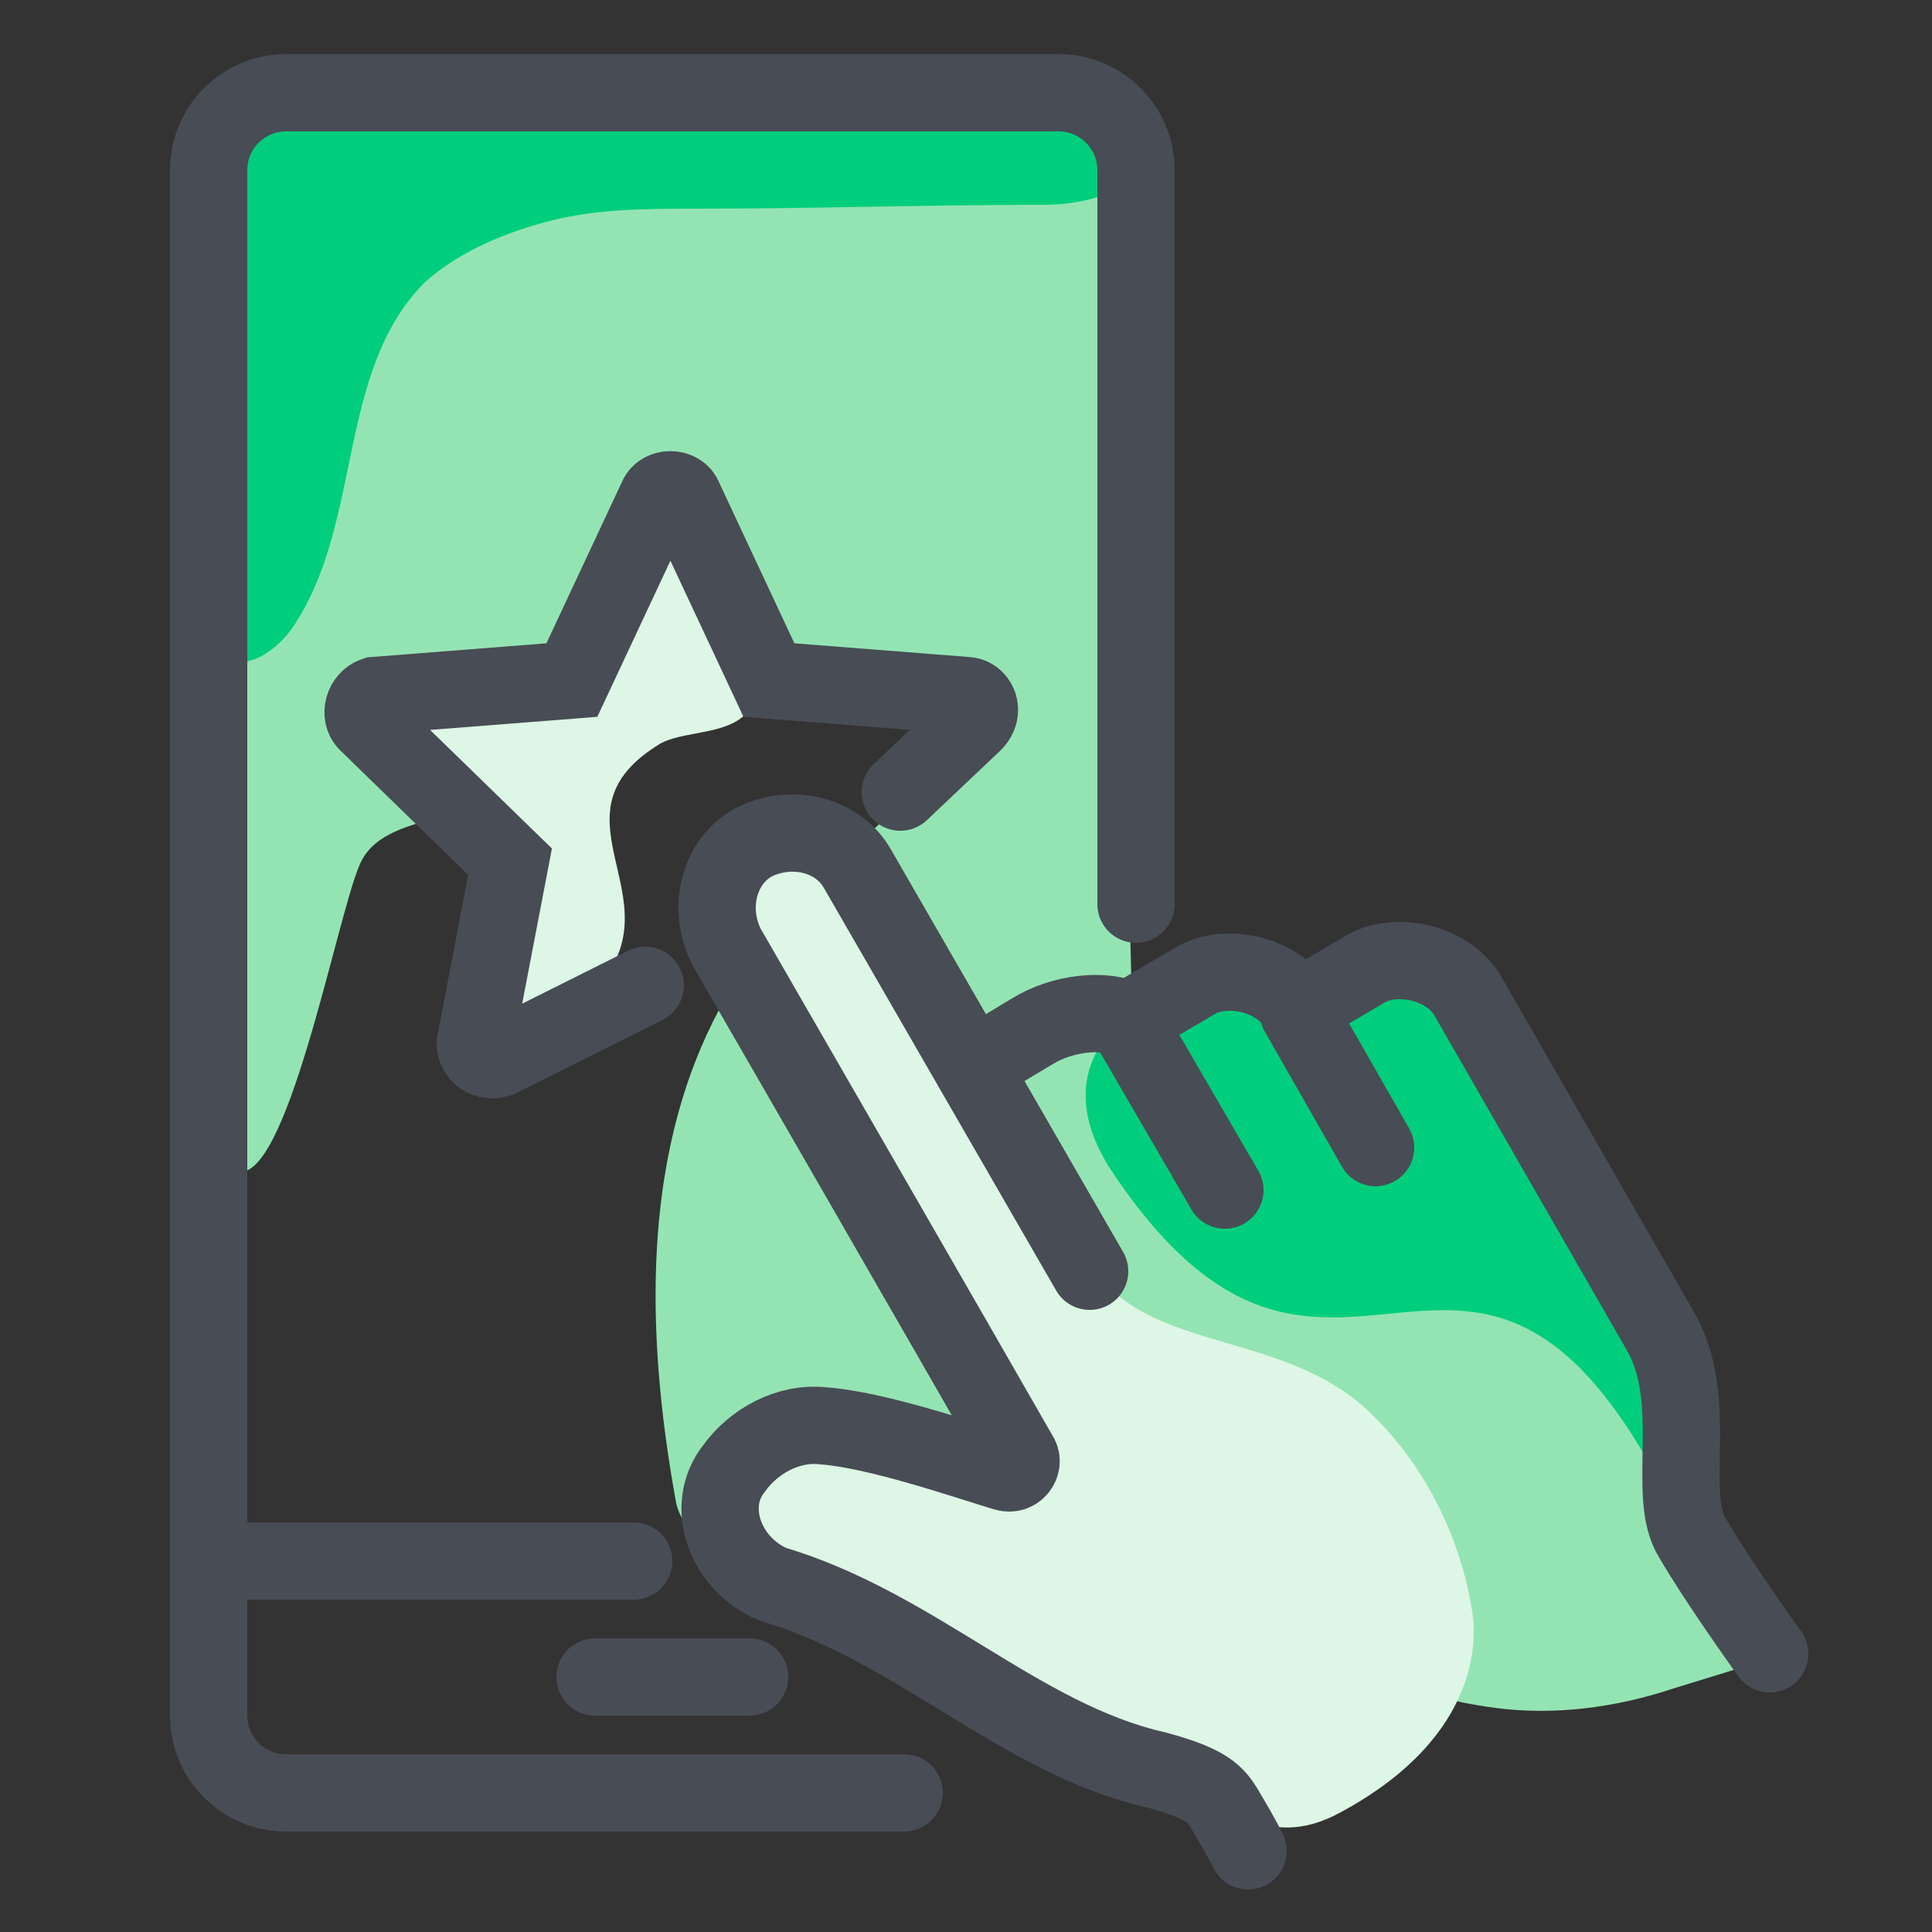 <?xml version="1.0" encoding="utf-8"?>
<!-- Generator: Adobe Illustrator 25.4.1, SVG Export Plug-In . SVG Version: 6.00 Build 0)  -->
<svg version="1.1" id="icons" xmlns="http://www.w3.org/2000/svg" xmlns:xlink="http://www.w3.org/1999/xlink" x="0px" y="0px"
	 viewBox="0 0 50 50" style="enable-background:new 0 0 50 50;" xml:space="preserve">
<rect x="0" y="0" width="50" height="50" fill="#333333" stroke="none"/>
<style type="text/css">
	.st0{fill:#94E4B3;}
	.st1{fill:#00CE7C;}
	.st2{fill:#BEF2DD;}
	.st3{fill:#DDF6E5;}
	.st4{fill:#399967;}
	.st5{fill:#6EC797;}
	.st6{fill:none;stroke:#484C55;stroke-width:2;stroke-linecap:round;stroke-miterlimit:10;}
</style>
<g>
	<path class="st0" d="M23.9,19.8c1.3-4.3-3.4-1.3-6.8-3.1c-2-1-2.2,1.4-3.6,3.4c-0.9,1.3-3.6,0.8-4.2,2.3c-0.6,1.4-1.9,8.4-3.2,7.9
		c-1.6-0.6-1.7-8.9-1.6-10.9c0.2-3.3,0.4-6.5,0.5-9.8c0.1-2.1-0.5-4.2,0.7-5.6c1.3-1.6,4.1-1.8,5.9-1.7c3.6,0.2,7.3,0.3,10.9,0.5
		c1.9,0.1,4.5-0.7,5.7,1.2c1,1.5,0.7,4.6,0.7,6.5c0.2,6.4,0.3,12.7,0.5,19.1c0.1,2.3,5.6,7.1,4.8,9.2c-0.9,2.5-3.5,2.7-5.9,2.2
		c-1.9-0.4-10.2,0.6-10.8-2.1C14.8,24.2,23.2,22.4,23.9,19.8z"/>
	<path class="st1" d="M29.2,2.2C30,3,29.7,4.5,28.7,5c-0.5,0.2-1.1,0.3-1.7,0.3c-3,0-5.9,0.1-8.9,0.1c-1.3,0-2.6,0-3.8,0.3
		S11.9,6.5,11,7.3c-2.3,2.3-1.6,6.2-3.4,8.9c-0.4,0.6-1.2,1.2-1.8,0.8c-0.5-0.3-0.6-0.9-0.6-1.5C5.1,11.8,5,8.1,4.9,4.4
		c0-0.7,0-1.5,0.5-2C6,2,6.7,1.9,7.3,1.9c7.3-0.1,13.9,0.5,21.2,0.4"/>
	<path class="st0" d="M25.2,27.6l2.3,8.4l0,0c3.4,4.3,6.5,7.6,11.2,8.2c1.5,0.2,3.1,0,4.6-0.5l2.6-0.8c0,0-1.3-1.8-2-3
		c-0.7-1.2,0.2-3.6-0.8-5.3l-5-8.7c-0.6-1-1.9-1.2-2.7-0.7l-1.7,1c-0.6-1-1.9-1.2-2.7-0.7l-1.7,1c-0.6-0.3-1.6-0.2-2.5,0.3
		L25.2,27.6"/>
	<path class="st2" d="M32.1,31.3"/>
	<path class="st1" d="M28.6,26.8c0,0.2-1.2,1.3,0.1,3.4c6.3,9.6,10-3.7,16,12.1l-1.1-3.6l-0.1-3.5L41.8,31l-3.3-4.8l-1.7-1.8
		L28.6,26.8z"/>
	<path class="st3" d="M32.6,48.4c0,0-0.2-0.4-0.5-0.9c-0.3-0.5-0.4-0.8-1.9-1.2c-3.3-0.8-6-3.4-9.4-4.7c-2.1-0.8-1.8-4,0.5-4.2
		c0.1,0,0.2,0,0.4,0c1.4,0.1,3.7,0.9,4.7,1.2c0.3,0.1,0.5-0.2,0.4-0.4C25.1,35.3,19,24.9,19,24.9c-0.5-1-0.2-2.1,0.7-2.7
		c2.5-1.6,5,4.3,5.6,5.2l2.2-1.2c0,0-1.5,1-1.4,1l1.7,4.6c1.1,3.5,5.3,2.3,7.8,4.9c1.3,1.3,2.2,3.1,2.5,5l0,0
		c0.1,0.6,0.3,3.2-3.4,5.2c-2,1.1-3.1-0.4-4.5-0.8c-3.3-0.8-6-3.4-9.4-4.7c-2.1-0.8-1.8-4,0.5-4.2c0.1,0,0.2,0,0.4,0
		c1.4,0.1,3.7,0.9,4.7,1.2c0.3,0.1,0.5-0.2,0.4-0.4C25.1,35.3,19,24.9,19,24.9c-0.5-1-0.2-2.2,0.7-2.7"/>
	<path class="st4" d="M5.9,20.1"/>
	<path class="st5" d="M17.3,14.4"/>
	<path class="st3" d="M12.3,26.9c0.3-1.6,0.6-3.1,0.9-4.7l-3.7-3.6c-0.2-0.2-0.1-0.6,0.2-0.6l5.1-0.4l2.2-4.7c0.1-0.3,2,2.2,2.1,2.5
		c1.7,4.2-1.1,3.2-2.1,3.9c-3,1.9,0.8,4.1-1.8,6.5L12.3,26.9"/>
	<path class="st6" d="M29.4,23.4v-19c0-1.1-0.9-2-2-2h-20c-1.1,0-2,0.9-2,2v40c0,1.1,0.9,2,2,2h16"/>
	<line class="st6" x1="16.4" y1="40.4" x2="5.4" y2="40.4"/>
	<line class="st6" x1="19.4" y1="43.4" x2="15.4" y2="43.4"/>
	<path class="st6" d="M25.2,27.6l1.5-0.9c0.8-0.5,1.9-0.6,2.5-0.3l1.7-1c0.8-0.5,2.2-0.2,2.7,0.7l1.7-1c0.8-0.5,2.2-0.2,2.7,0.7
		l5,8.7c1,1.8,0.1,4.2,0.8,5.3c0.7,1.2,2,3,2,3"/>
	<line class="st6" x1="29.2" y1="26.5" x2="31.7" y2="30.8"/>
	<line class="st6" x1="33.6" y1="26.2" x2="35.6" y2="29.7"/>
	<path class="st6" d="M32.3,47.9c0,0-0.2-0.4-0.5-0.9c-0.3-0.5-0.4-0.8-1.9-1.2c-3.5-0.8-6.2-3.7-9.9-4.8C18.8,40.5,18.2,39,19,38
		c0.5-0.7,1.4-1.2,2.3-1.1c1.4,0.1,3.7,0.9,4.7,1.2c0.3,0.1,0.5-0.2,0.4-0.4c-1.6-2.8-7.6-13.2-7.6-13.2c-0.5-1-0.2-2.2,0.7-2.7
		c1-0.5,2.2-0.2,2.7,0.7l6,10.4"/>
	<path class="st6" d="M16.7,25.5l-3.8,1.9c-0.3,0.1-0.6-0.1-0.6-0.4l0.9-4.7l-3.7-3.6c-0.2-0.2-0.1-0.6,0.2-0.7l5.1-0.4l2.2-4.7
		c0.1-0.3,0.6-0.3,0.7,0l2.2,4.7l5.1,0.4c0.3,0,0.5,0.4,0.2,0.7l-1.9,1.8"/>
</g>
</svg>
